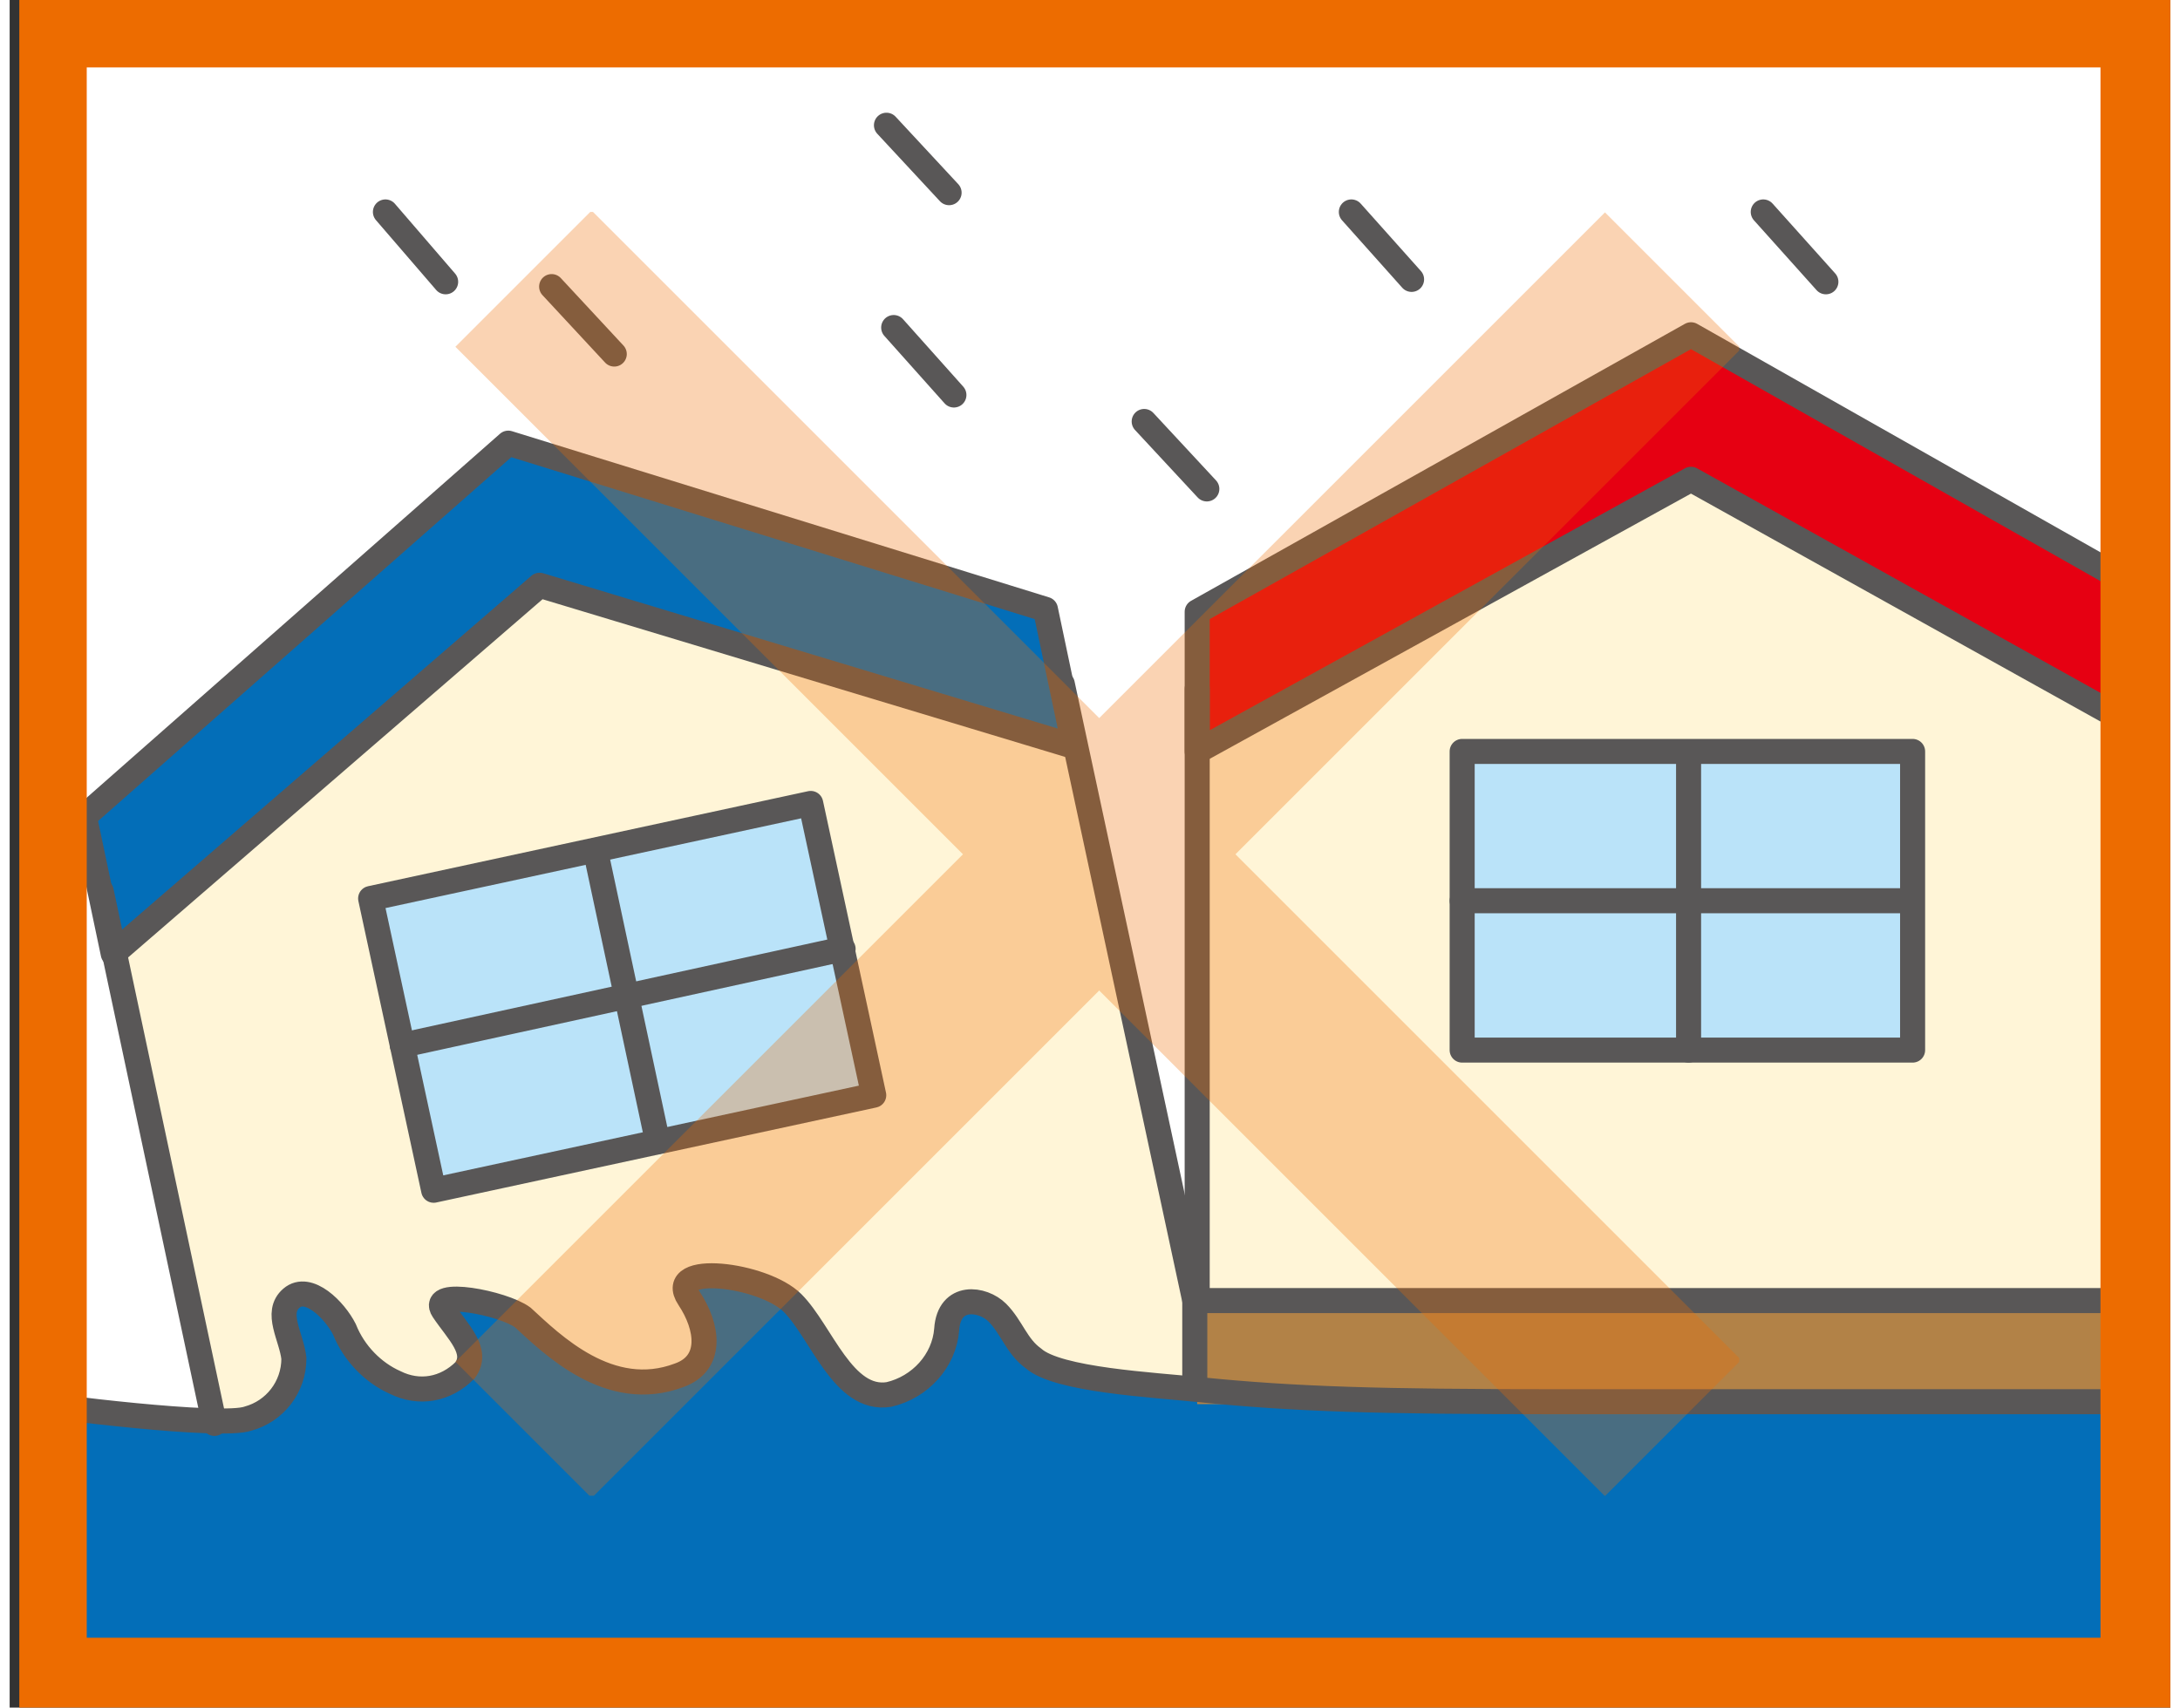 <?xml version="1.0" encoding="utf-8"?>
<!-- Generator: Adobe Illustrator 25.4.1, SVG Export Plug-In . SVG Version: 6.00 Build 0)  -->
<svg version="1.1" id="レイヤー_1" xmlns="http://www.w3.org/2000/svg" xmlns:xlink="http://www.w3.org/1999/xlink" x="0px"
	 y="0px" viewBox="0 0 89.7 70.9" style="enable-background:new 0 0 89.7 70.9;" xml:space="preserve"  width="868" height="680">
<rect x="0" y="0" width="89.7" height="70.9" fill="#333333" stroke="none"/>
<style type="text/css">
	.st0{clip-path:url(#SVGID_00000067936874538509963270000000251520584962819492_);}
	.st1{fill:#FFFFFF;}
	.st2{fill:#FFF5D7;}
	.st3{fill:#BAE3F9;}
	.st4{fill:#036EB8;}
	.st5{fill:#E60012;}
	.st6{fill:#B28247;}
	.st7{fill:none;stroke:#595757;stroke-width:1.04;stroke-linecap:round;stroke-linejoin:round;}
	.st8{fill:#ED6C00;}
	.st9{opacity:0.3;}
	.st10{clip-path:url(#SVGID_00000038398721879596355780000009481056249888071591_);}
	.st11{clip-path:url(#SVGID_00000036933783454530915960000004027426597498102169_);}
</style>
<g id="レイヤー_2_00000112620884168324586000000008917294934662757514_">
	<g id="レイヤー_1-2">
		<g>
			<defs>
				<rect id="SVGID_1_" x="1.8" y="1.4" width="86.8" height="68"/>
			</defs>
			<clipPath id="SVGID_00000103970941130920767160000011416540810534073497_">
				<use xlink:href="#SVGID_1_"  style="overflow:visible;"/>
			</clipPath>
			<g style="clip-path:url(#SVGID_00000103970941130920767160000011416540810534073497_);">
				<rect x="1.8" y="1.4" class="st1" width="86.8" height="68"/>
				<polygon class="st2" points="22,24.3 4.3,39.6 9.3,63.2 48.9,63.2 48.9,53.8 44.2,31 				"/>
				<polygon class="st2" points="49.3,31.2 69.8,19.9 90.1,31.2 90.1,54 48.9,54 				"/>
				<rect x="60.3" y="31.2" class="st3" width="18.6" height="12.5"/>
				<rect x="16" y="35" transform="matrix(0.977 -0.211 0.211 0.977 -8.152 6.276)" class="st3" width="18.6" height="12.5"/>
				<polygon class="st4" points="43,25.3 20.7,18.4 3.1,33.9 4.3,39.6 22,24.3 44.2,31 				"/>
				<polygon class="st5" points="49.3,25.4 49.3,31.2 69.8,19.9 90.1,31.1 90.1,25.2 69.8,13.9 				"/>
				<path class="st4" d="M0.2,58.6c3.2-0.1,10.1,1.8,11.2-1.1c0.5-1.3-0.7-3.2,0-3.5c0.8-0.3,1.7,0,2,0.8c0.4,0.9,1.4,2.9,2.8,3
					s2.8-0.4,2.8-1.2s-1.6-2.4-0.9-2.5c1-0.1,2,0,2.9,0.5c0.6,0.6,2.9,2.7,4.3,2.8s3.3,0.3,3.4-0.9s-1-3.1-0.2-3.2
					c1.1-0.3,2.2-0.2,3.1,0.4c1.2,1,2.2,2.2,3,3.5c0.7,0.9,1.9,1.1,2.9,0.5c0.9-0.9,1.5-2,1.9-3.2c0.2-0.6,0.9-0.3,1.5,0.2
					s1.3,1.6,1.7,1.9c2.5,0.8,5.2,1.2,7.9,1.3c2.5,0,21.4,0.4,24,0.4h16.7V72H0.5L0.2,58.6z"/>
				<rect x="49.3" y="54" class="st6" width="44.8" height="4.3"/>
				<line class="st7" x1="15.6" y1="8.8" x2="18.1" y2="11.7"/>
				<line class="st7" x1="72.8" y1="8.8" x2="75.4" y2="11.7"/>
				<line class="st7" x1="36.7" y1="13.6" x2="39.2" y2="16.4"/>
				<line class="st7" x1="47.1" y1="17.5" x2="49.7" y2="20.3"/>
				<line class="st7" x1="36.4" y1="5.2" x2="39" y2="8"/>
				<line class="st7" x1="55.7" y1="8.8" x2="58.2" y2="11.6"/>
				<line class="st7" x1="22.5" y1="11.9" x2="25.1" y2="14.7"/>
				<polygon class="st7" points="20.7,18.4 3.1,33.9 4.3,39.6 22,24.3 44.2,31 43,25.3 				"/>
				<line class="st7" x1="8.5" y1="59.1" x2="3.8" y2="37"/>
				
					<rect x="16.1" y="35.2" transform="matrix(0.977 -0.211 0.211 0.977 -8.171 6.312)" class="st7" width="18.7" height="12.4"/>
				<line class="st7" x1="16.3" y1="43.4" x2="34.6" y2="39.4"/>
				<line class="st7" x1="24.4" y1="35.7" x2="26.9" y2="47.4"/>
				<line class="st7" x1="49.2" y1="54" x2="43.7" y2="28.4"/>
				<line class="st7" x1="49.3" y1="53.8" x2="49.3" y2="28.6"/>
				<polygon class="st7" points="69.8,13.9 49.3,25.4 49.3,31.2 69.8,19.9 90.1,31.2 90.1,25.4 				"/>
				<line class="st7" x1="90.1" y1="53.5" x2="90.1" y2="28.6"/>
				<rect x="60.3" y="31.2" class="st7" width="18.7" height="12.4"/>
				<line class="st7" x1="60.3" y1="37.4" x2="78.9" y2="37.4"/>
				<line class="st7" x1="69.7" y1="31.6" x2="69.7" y2="43.6"/>
				<path class="st7" d="M0.5,58.2c1.1,0.2,8.3,1.1,9.4,0.7c1.1-0.3,1.9-1.3,1.9-2.5c-0.1-0.9-0.8-1.9-0.1-2.5s1.8,0.5,2.2,1.3
					c0.4,1,1.2,1.8,2.1,2.2c1,0.5,2.1,0.3,2.9-0.5c0.6-0.8-0.3-1.6-0.9-2.5s2.5-0.3,3.3,0.3c1.2,1.1,3.6,3.5,6.5,2.4
					c1.4-0.5,1.2-2,0.4-3.2c-1-1.5,3.1-1,4.3,0.2c1.2,1.2,2.1,4.1,4,3.8c1.3-0.3,2.3-1.4,2.4-2.7c0.1-1.5,1.5-1.3,2.1-0.7
					s0.8,1.4,1.5,1.9c1,0.9,5,1.1,6.9,1.3c4,0.4,7.5,0.5,14.8,0.5h36.1"/>
				<polyline class="st7" points="94.1,58.4 94.1,54 49.2,54 49.2,57.3 				"/>
			</g>
		</g>
		<path class="st8" d="M86.8,68H3.2V2.8h83.6V68z M89.7,0H0.4v70.9h89.3V0z"/>
		<g class="st9">
			<g>
				<defs>
					<rect id="SVGID_00000008859472001573931720000011950574185515354004_" x="18.5" y="8.8" width="53.3" height="53.3"/>
				</defs>
				<clipPath id="SVGID_00000118374865852375368380000009033427746450615197_">
					<use xlink:href="#SVGID_00000008859472001573931720000011950574185515354004_"  style="overflow:visible;"/>
				</clipPath>
				<g style="clip-path:url(#SVGID_00000118374865852375368380000009033427746450615197_);">
					<g>
						<defs>
							<rect id="SVGID_00000072243938474468473670000016785417306605761196_" x="18.5" y="8.8" width="53.3" height="53.3"/>
						</defs>
						<clipPath id="SVGID_00000086689965566293888240000000290548912166302883_">
							<use xlink:href="#SVGID_00000072243938474468473670000016785417306605761196_"  style="overflow:visible;"/>
						</clipPath>
						<g style="clip-path:url(#SVGID_00000086689965566293888240000000290548912166302883_);">
							
								<rect x="41.2" y="1.7" transform="matrix(0.707 -0.707 0.707 0.707 -11.826 42.325)" class="st8" width="8" height="67.5"/>
							
								<rect x="11.4" y="31.5" transform="matrix(0.707 -0.707 0.707 0.707 -11.824 42.33)" class="st8" width="67.5" height="8"/>
						</g>
					</g>
				</g>
			</g>
		</g>
	</g>
</g>
</svg>
